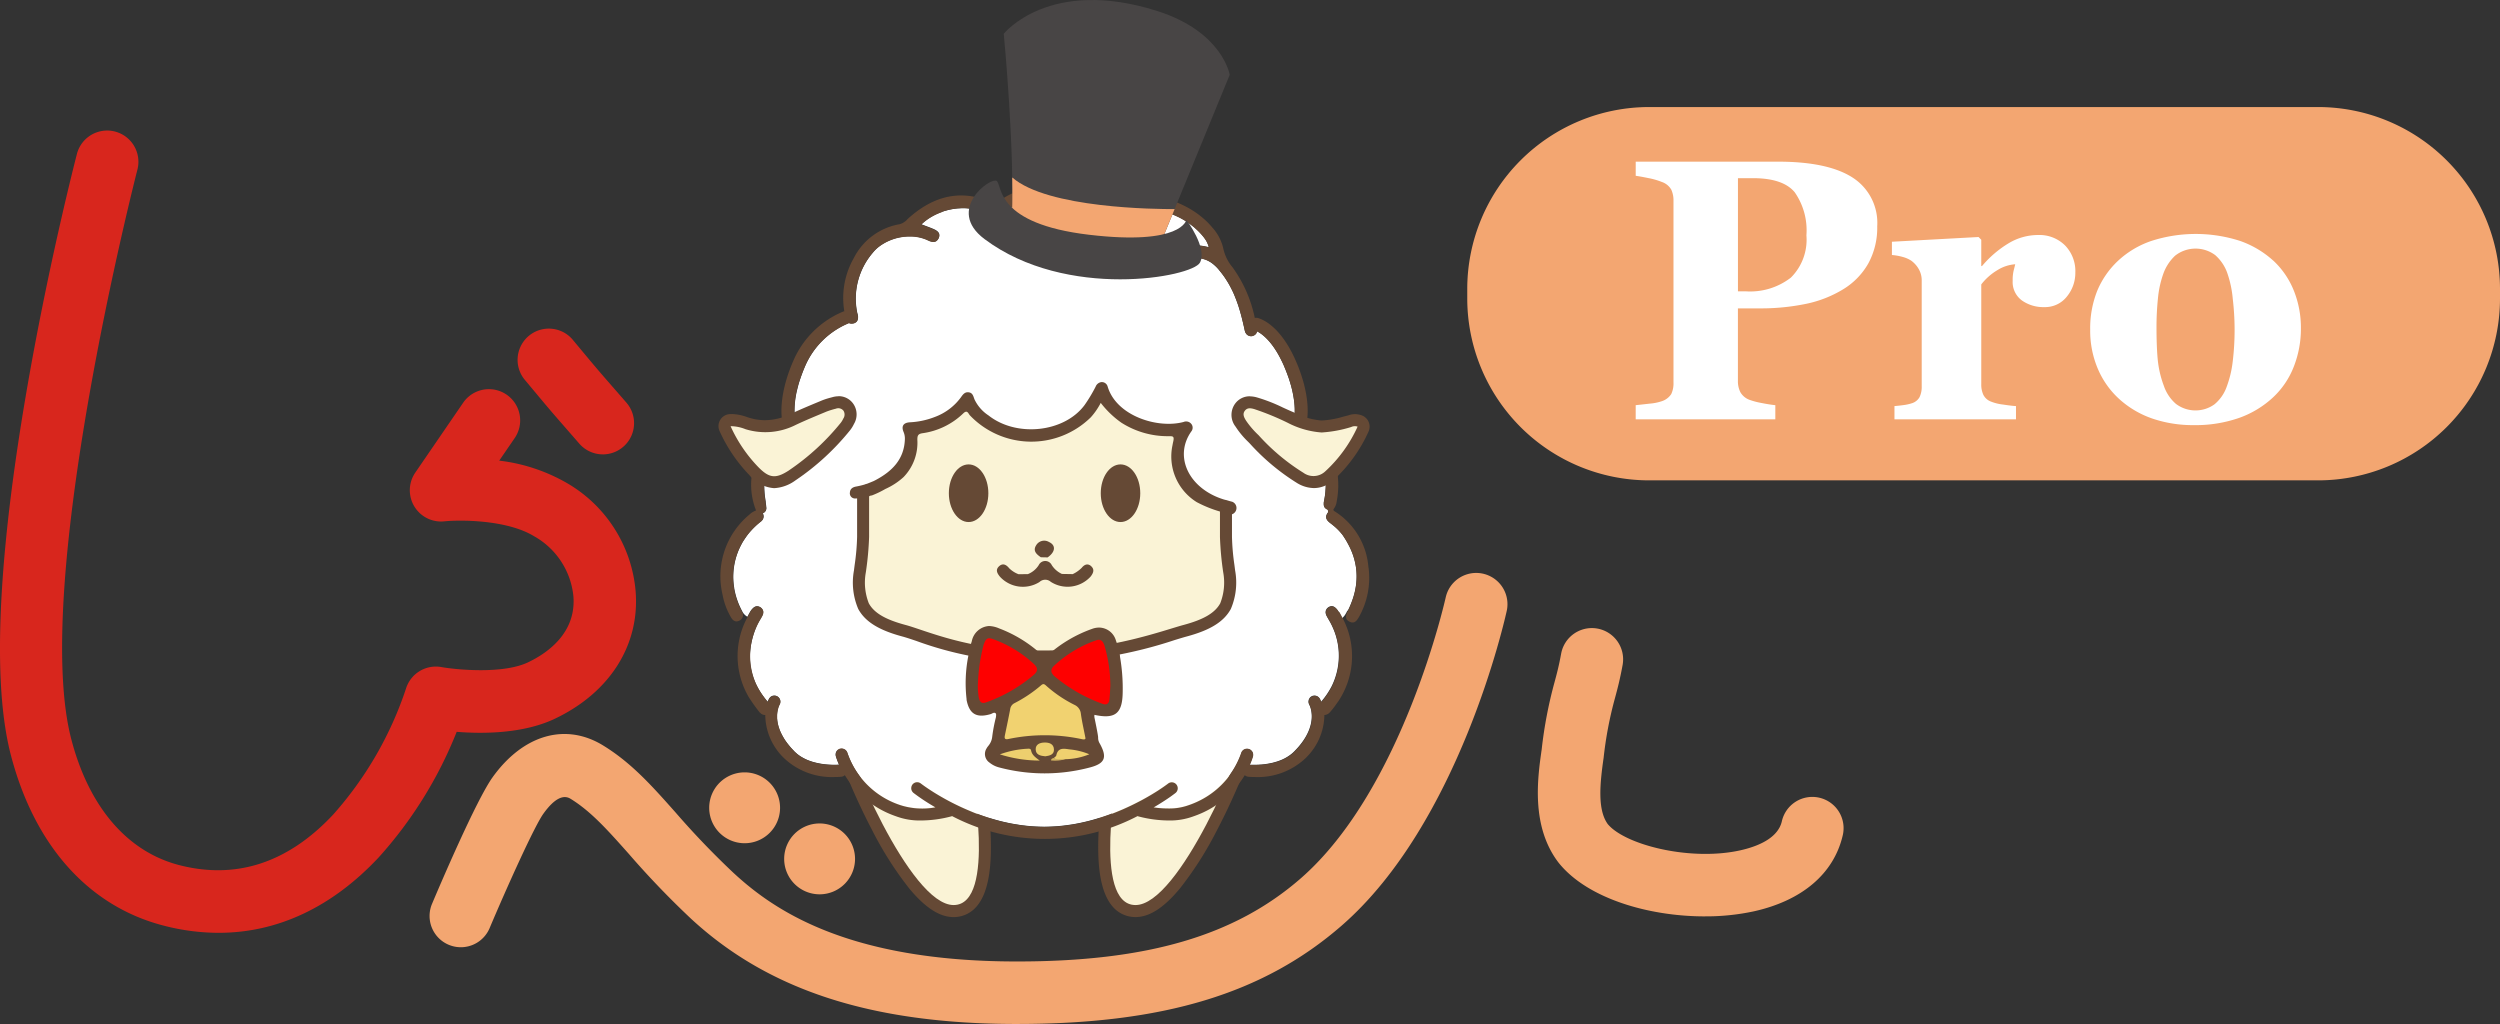 <svg xmlns="http://www.w3.org/2000/svg" xmlns:xlink="http://www.w3.org/1999/xlink" width="250.004" height="102.4" viewBox="0 0 250.004 102.4"><rect x="0" y="0" width="250.004" height="102.4" fill="#333333" stroke="none"/><defs><clipPath id="a"><rect width="250.004" height="102.4" fill="none"/></clipPath></defs><g clip-path="url(#a)"><path d="M174.187,117.682a3.118,3.118,0,0,1-2.359-1.074l-1.424-1.634c-1.551-1.778-1.581-1.813-4.07-4.8a3.125,3.125,0,0,1,4.8-4c2.443,2.937,2.472,2.969,3.976,4.695l1.429,1.64a3.125,3.125,0,0,1-2.356,5.175" transform="translate(-113.897 -72.244)" fill="#d8261d"/><path d="M21.869,121.963a21.959,21.959,0,0,1-5.494-.718c-7.5-1.931-12.928-7.992-15.291-17.067C-3.356,87.129,7.248,45.795,7.7,44.043a3.125,3.125,0,0,1,6.05,1.567c-.107.413-10.652,41.507-6.62,56.992,1.766,6.78,5.6,11.251,10.8,12.591,5.694,1.467,10.868-.23,15.378-5.044a35.957,35.957,0,0,0,7.3-12.634,3.126,3.126,0,0,1,3.539-2.127c1.435.257,6.111.726,8.636-.465,1.838-.867,4.875-2.883,4.555-6.644a7.747,7.747,0,0,0-3.93-5.977c-2.775-1.69-7.531-1.639-8.978-1.488a3.125,3.125,0,0,1-2.9-4.875l4.8-7.006a3.125,3.125,0,0,1,5.154,3.535l-1.56,2.275a17.722,17.722,0,0,1,6.734,2.222,13.845,13.845,0,0,1,6.9,10.783c.461,5.417-2.573,10.211-8.115,12.826-3.135,1.479-7.152,1.5-9.773,1.29a41.715,41.715,0,0,1-7.8,12.557c-4.674,4.989-10.13,7.541-16,7.541" transform="translate(0 -28.679)" fill="#d8261d"/><path d="M234.2,250.9a3.543,3.543,0,1,1-3.543-3.543A3.543,3.543,0,0,1,234.2,250.9" transform="translate(-156.193 -170.119)" fill="#f3a671"/><path d="M258.219,267.255a3.543,3.543,0,1,1-3.543-3.543,3.543,3.543,0,0,1,3.543,3.543" transform="translate(-172.714 -181.365)" fill="#f3a671"/><path d="M196.307,228.48h-.164c-14.423-.022-24.749-3.381-32.5-10.57a87.845,87.845,0,0,1-6.168-6.432c-2.119-2.383-3.792-4.265-5.84-5.522-.752-.461-1.662.039-2.705,1.488-.917,1.272-3.708,7.486-5.4,11.491a3.125,3.125,0,0,1-5.758-2.429c.725-1.72,4.427-10.413,6.086-12.717,3.063-4.251,7.295-5.462,11.044-3.16,2.836,1.74,4.877,4.037,7.241,6.7a82.6,82.6,0,0,0,5.749,6c4.1,3.809,11.5,8.876,28.254,8.9h.154c13.018,0,21.769-2.565,28.36-8.309,10.223-8.909,14.465-27.944,14.507-28.135a3.125,3.125,0,0,1,6.106,1.33c-.188.864-4.741,21.263-16.507,31.517-7.812,6.808-17.829,9.847-32.466,9.847" transform="translate(-94.585 -126.08)" fill="#f3a671"/><path d="M509.195,229.92c-5.606,0-11.759-1.781-14.622-5.361l-.06-.077c-2.72-3.627-2.046-8.4-1.638-11.255a43.425,43.425,0,0,1,1.293-6.755c.219-.812.427-1.578.656-2.841a3.125,3.125,0,0,1,6.149,1.118c-.277,1.52-.529,2.452-.772,3.353a37.857,37.857,0,0,0-1.131,5.952l-.006.037c-.363,2.546-.629,5.15.419,6.6,1.737,2.092,8.291,3.739,13.277,2.618,1.66-.373,3.724-1.176,4.128-2.882a3.125,3.125,0,1,1,6.081,1.44c-.9,3.782-4.034,6.459-8.838,7.539a22.746,22.746,0,0,1-4.936.512" transform="translate(-338.704 -138.28)" fill="#f3a671"/><path d="M268.346,228.25a1.9,1.9,0,0,0-1.424.521,1.525,1.525,0,0,0-.425,1.12c.043,1.383,1.946,6.192,3.993,10.092a34.876,34.876,0,0,0,3.676,5.791c1.606,1.959,3.069,2.912,4.473,2.912A2.983,2.983,0,0,0,281,247.553c1.158-1.4,1.578-4.1,1.284-8.228a50.624,50.624,0,0,0-.7-5.462,1.2,1.2,0,0,0-.651-.851c-1.623-.795-9.855-4.761-12.584-4.761" transform="translate(-183.28 -156.976)" fill="#654935"/><path d="M365.715,228.25h0c-2.729,0-10.961,3.967-12.584,4.761a1.2,1.2,0,0,0-.651.851,50.531,50.531,0,0,0-.7,5.462c-.294,4.132.126,6.824,1.284,8.228a2.983,2.983,0,0,0,2.363,1.132c1.4,0,2.868-.953,4.473-2.912a34.9,34.9,0,0,0,3.676-5.791c2.047-3.9,3.95-8.709,3.993-10.092a1.527,1.527,0,0,0-.425-1.12,1.9,1.9,0,0,0-1.424-.521" transform="translate(-241.867 -156.976)" fill="#654935"/><path d="M283.05,236.742s-12.764-6.254-12.7-4.239,6.573,17.629,10.939,17.629,1.762-13.39,1.762-13.39" transform="translate(-185.929 -159.626)" fill="#faf3d6"/><path d="M356.314,236.742s12.764-6.254,12.7-4.239-6.573,17.629-10.939,17.629-1.761-13.39-1.761-13.39" transform="translate(-244.52 -159.626)" fill="#faf3d6"/><path d="M296.231,104.7c.1-.2.191-.4.275-.6.019-.047.037-.093.055-.139.071-.178.136-.355.193-.531l.022-.066a7.46,7.46,0,0,0,.284-1.277.107.107,0,0,1,0-.012,6.478,6.478,0,0,0-.027-1.835c0-.024-.008-.049-.013-.072-.029-.173-.067-.345-.11-.517-.008-.028-.014-.057-.021-.085a7.121,7.121,0,0,0-.412-1.126c-.026-.056-.053-.11-.08-.165q-.1-.2-.205-.389c-.034-.06-.066-.12-.1-.179-.094-.159-.2-.319-.3-.477-.013-.018-.023-.037-.036-.055-.066-.1-.141-.185-.215-.273a5.672,5.672,0,0,0-.8-.774c-.091-.073-.184-.147-.279-.218l-.008-.007c-.038-.03-.074-.059-.108-.09l-.041-.038c-.022-.022-.043-.044-.063-.065l-.036-.042a.791.791,0,0,1-.059-.085c-.008-.013-.016-.027-.022-.04a.663.663,0,0,1-.037-.091c0-.015-.007-.03-.01-.045a.483.483,0,0,1-.01-.077.434.434,0,0,1,0-.046.521.521,0,0,1,.017-.113.641.641,0,0,1,.039-.1.922.922,0,0,1,.14-.224c0-.02,0-.04-.006-.061-.007-.066-.013-.131-.021-.2a.788.788,0,0,1-.216-.122.553.553,0,0,1-.077-.069.43.43,0,0,1-.039-.059.413.413,0,0,1-.033-.056.52.52,0,0,1-.023-.07c-.005-.019-.011-.037-.014-.057a.65.65,0,0,1-.008-.078c0-.018,0-.036,0-.053s0-.059,0-.089c0-.013,0-.027,0-.041.014-.123.042-.25.065-.372.041-.219.071-.436.094-.652.008-.075.01-.15.016-.225.01-.134.02-.268.023-.4,0-.112,0-.224,0-.336,0-.092,0-.184-.008-.275-.009-.132-.023-.264-.039-.4-.008-.067-.015-.133-.025-.2-.022-.147-.05-.292-.081-.436-.011-.049-.021-.1-.032-.144q-.058-.236-.131-.468c-.01-.032-.021-.064-.032-.1-.056-.167-.117-.332-.187-.5l-.022-.051c-.076-.176-.159-.351-.251-.524-.014-.027-.03-.055-.045-.082-.06-.112-.118-.224-.185-.334-.029-.047-.061-.089-.091-.134a.126.126,0,0,0-.011-.016,6.2,6.2,0,0,0-.729-.924l-.016-.016a5.281,5.281,0,0,0-.4-.368c-.016-.013-.034-.025-.051-.039a4.725,4.725,0,0,0-.4-.291c-.034-.022-.071-.041-.106-.062-.124-.075-.25-.15-.382-.214-.059-.029-.124-.052-.185-.078-.113-.049-.225-.1-.343-.141-.1-.033-.2-.057-.3-.085s-.176-.053-.268-.073a5.517,5.517,0,0,0-.549-.083c-.023,0-.045-.008-.068-.01-.064-.006-.126-.012-.187-.021a.668.668,0,0,1-.616-.418c-.145-.368.084-.57.3-.777l.036-.035h.038c.15,0,.3.006.447.016.081.006.161.013.24.022.06.007.119.016.179.024q.294.041.58.11l.012,0,.009,0c.121.029.241.06.36.1.149.044.3.093.44.15,0-.016,0-.036,0-.053,0-.037,0-.076,0-.118s0-.06,0-.09c0-.053,0-.108,0-.167,0-.02,0-.038,0-.059,0-.092-.007-.193-.013-.3,0-.027,0-.055-.005-.084-.008-.11-.018-.225-.032-.348,0-.024-.007-.051-.01-.076-.013-.109-.029-.224-.048-.343-.005-.035-.01-.068-.016-.1-.023-.136-.05-.279-.081-.426l-.029-.132c-.034-.155-.072-.314-.117-.481-.007-.028-.016-.057-.024-.085q-.063-.229-.14-.473l-.043-.136c-.06-.182-.126-.37-.2-.563-.017-.046-.035-.093-.053-.14-.079-.206-.163-.415-.257-.633l0-.007c-.064-.147-.129-.288-.193-.423l-.041-.082c-.051-.1-.1-.207-.153-.305-.017-.033-.035-.065-.052-.1-.047-.088-.094-.175-.142-.258-.019-.033-.038-.065-.057-.1-.045-.077-.091-.154-.136-.226l-.06-.094c-.044-.068-.087-.136-.131-.2l-.061-.089c-.042-.061-.085-.119-.127-.176l-.063-.083c-.041-.053-.081-.1-.121-.154l-.063-.077c-.039-.047-.077-.091-.116-.134l-.063-.072c-.037-.039-.072-.077-.107-.113s-.044-.047-.066-.068-.063-.062-.095-.092l-.07-.067-.076-.067-.081-.07-.027-.021a3.453,3.453,0,0,0-.468-.33c-.044-.025-.086-.048-.122-.067a.6.6,0,0,1-.036.085.637.637,0,0,1-.052.115.648.648,0,0,1-.115.129.525.525,0,0,1-.045.033.6.6,0,0,1-.12.067.473.473,0,0,1-.05.021.61.61,0,0,1-.19.033h0a.616.616,0,0,1-.531-.31.6.6,0,0,1-.064-.127h0l-.029-.092-.007-.03q-.13-.618-.284-1.226l-.012-.05q-.07-.274-.147-.546c-.017-.061-.035-.121-.053-.182-.048-.164-.1-.327-.15-.489-.028-.086-.06-.17-.09-.255-.074-.214-.154-.424-.239-.633-.057-.141-.115-.282-.178-.421-.042-.093-.089-.185-.134-.277-.067-.137-.136-.273-.21-.408q-.071-.13-.146-.258c-.084-.143-.174-.285-.267-.426-.048-.072-.093-.145-.144-.215-.14-.2-.288-.394-.448-.584-.008-.009-.014-.019-.022-.028a4.9,4.9,0,0,0-.649-.645,2.84,2.84,0,0,0-.847-.481,2.382,2.382,0,0,0-1.27-.076c-.081.017-.16.025-.244.049h0a.757.757,0,0,1-.08.016h0a.727.727,0,0,1-.127.012h0a.6.6,0,0,1-.116-.009l-.009,0a.512.512,0,0,1-.1-.03l-.015-.006a.525.525,0,0,1-.085-.046l-.019-.015a.523.523,0,0,1-.068-.058c-.008-.008-.015-.018-.023-.027a.752.752,0,0,1-.051-.067c-.009-.015-.017-.032-.025-.049s-.023-.042-.032-.066a.855.855,0,0,1-.04-.134v-.006a.576.576,0,0,1,.015-.3l.008-.023a.6.6,0,0,1,.253-.291l.006,0a1.1,1.1,0,0,1,.216-.1l.012-.006.022-.005a2.972,2.972,0,0,1,.387-.1l.074-.014a3.147,3.147,0,0,1,.4-.037h.064a4.313,4.313,0,0,1,.915.095h0c.107.022.215.046.324.074l.034.008a2.251,2.251,0,0,0-.112-.339c-.014-.033-.03-.064-.045-.1-.032-.069-.066-.135-.1-.2-.021-.036-.042-.072-.065-.106q-.056-.086-.116-.166c-.022-.03-.043-.06-.066-.089q-.094-.12-.192-.234a6.517,6.517,0,0,0-.573-.583c-.082-.075-.161-.151-.247-.222-.029-.024-.061-.045-.091-.07-.123-.1-.248-.2-.378-.288-.012-.008-.024-.015-.036-.024-.149-.1-.3-.2-.46-.3l-.026-.015q-.252-.148-.516-.28c-.031-.016-.064-.029-.1-.045-.155-.075-.312-.146-.472-.212-.037-.016-.076-.029-.113-.043-.158-.062-.318-.121-.479-.174l-.108-.033c-.167-.052-.335-.1-.5-.143l-.093-.022q-.266-.063-.534-.111l-.072-.012q-.283-.047-.567-.075l-.046,0c-.2-.018-.4-.03-.6-.035H275.6c-.207,0-.415,0-.62.011-.146.008-.291.022-.435.038l-.085.011q-.19.023-.378.057c-.061.011-.121.024-.182.037-.1.021-.2.041-.3.066-.121.031-.241.067-.359.1-.04.013-.081.023-.12.036a1.942,1.942,0,0,0-.258.1c-.165.086-.234.193-.161.378a.991.991,0,0,0,.129.226,2.97,2.97,0,0,1,.159.264l.006.012a3.6,3.6,0,0,1,.174.33,4.128,4.128,0,0,1,.163.391.609.609,0,0,1-.344.869l-.018,0a.664.664,0,0,1-.154.032l-.046,0a.509.509,0,0,1-.148-.018h0a.649.649,0,0,1-.311-.228c-.008-.01-.016-.019-.023-.029a1.411,1.411,0,0,1-.1-.144l0,0c-.005-.009-.012-.017-.018-.027a7.6,7.6,0,0,0-.425-.648c-.052-.071-.11-.134-.164-.2-.108-.138-.218-.277-.334-.4-.068-.075-.141-.141-.211-.213-.11-.111-.22-.223-.335-.327-.079-.069-.161-.132-.242-.2-.114-.093-.228-.186-.347-.271-.086-.062-.176-.118-.265-.175-.118-.077-.238-.153-.36-.222-.093-.053-.189-.1-.284-.149-.122-.062-.246-.122-.372-.177-.1-.043-.2-.081-.3-.119-.126-.048-.253-.093-.382-.133-.1-.032-.207-.062-.312-.089-.128-.034-.258-.063-.388-.089q-.16-.032-.321-.057c-.13-.019-.261-.034-.393-.047-.109-.01-.218-.019-.327-.024-.131-.006-.263-.005-.4,0-.11,0-.22,0-.33.01-.131.008-.263.024-.4.04-.11.013-.219.025-.329.044-.132.023-.262.054-.394.085-.109.025-.217.047-.324.078-.133.038-.263.086-.394.133-.1.036-.208.068-.31.11-.138.056-.273.124-.409.19-.093.045-.187.084-.279.133-.18.1-.355.208-.529.323-.042.027-.087.05-.129.079a7.568,7.568,0,0,0-.652.5,5.451,5.451,0,0,0-.706.774c-.263.337-.557.652-.989.366a.957.957,0,0,1-.088-.072.776.776,0,0,1-.066-.059.594.594,0,0,1-.08-.106A.494.494,0,0,1,259.59,66a.505.505,0,0,1-.028-.074.564.564,0,0,1-.01-.06.474.474,0,0,1-.005-.069.5.5,0,0,1,0-.065c0-.023.007-.046.011-.068s.011-.046.018-.069.016-.043.024-.065.02-.048.032-.072.021-.039.032-.059.028-.052.045-.078l.017-.025c.023-.034.045-.069.071-.1a2.4,2.4,0,0,0,.146-.236c-.066-.037-.136-.069-.2-.1-.043-.021-.085-.044-.129-.063-.065-.029-.133-.051-.2-.076s-.106-.042-.16-.059-.139-.039-.209-.058-.112-.032-.169-.045c-.073-.017-.148-.028-.222-.042-.056-.01-.112-.021-.17-.029-.078-.011-.157-.018-.237-.026-.055,0-.11-.011-.165-.014-.083-.005-.168-.007-.252-.008-.052,0-.1,0-.157,0-.089,0-.178.006-.267.011l-.146.009c-.094.007-.188.018-.282.03l-.131.018c-.1.015-.2.032-.3.052l-.114.023q-.155.034-.309.075l-.095.027c-.108.031-.215.064-.321.1l-.074.026c-.111.04-.222.082-.33.128l-.054.023c-.113.05-.226.1-.335.157l-.034.018c-.115.06-.229.122-.339.189l-.01.006a5.314,5.314,0,0,0-.664.476c-.092.077-.183.156-.268.24l.124.047.546.207.021.007c.182.069.362.139.538.216.048.021.095.045.141.069l0,0c.037.02.073.041.107.064l.038.026c.022.015.042.031.062.047s.032.027.047.041.013.015.02.022a.583.583,0,0,1,.1.136c0,.006.007.012.01.018a.5.5,0,0,1,.027.084.155.155,0,0,1,0,.023.475.475,0,0,1,.009.1v0a.055.055,0,0,1,0,.009.562.562,0,0,1-.016.121.751.751,0,0,1-.055.152.855.855,0,0,1-.084.136c-.008.011-.016.02-.025.03a.536.536,0,0,1-.074.074c-.009.007-.018.016-.027.022a.5.5,0,0,1-.107.061.53.53,0,0,1-.149.034c-.017,0-.034,0-.051,0a.738.738,0,0,1-.111-.007c-.019,0-.038-.006-.057-.01a.994.994,0,0,1-.119-.032l-.049-.016a1.711,1.711,0,0,1-.167-.072h0l-.009,0c-.107-.053-.216-.1-.328-.143-.047-.018-.1-.032-.142-.048-.067-.023-.134-.046-.2-.065s-.121-.03-.183-.043-.111-.026-.167-.037-.14-.023-.21-.032l-.142-.017c-.078-.007-.157-.013-.235-.017l-.115,0q-.13,0-.26,0l-.083,0c-.1,0-.192.011-.288.021l-.041,0c-.106.012-.212.026-.318.045-.135.024-.269.053-.4.087l-.014,0c-.126.032-.25.07-.373.111l-.032.011q-.174.06-.341.131l-.04.017q-.163.07-.318.151l-.039.02c-.1.055-.2.113-.3.174l-.032.019c-.1.064-.2.131-.289.2l-.017.012a3.644,3.644,0,0,0-.526.49c-.014.016-.03.031-.043.047-.031.036-.058.072-.087.108a7.027,7.027,0,0,0-1.553,5.959c.017.092.052.18.069.272,0,.022,0,.042.007.063s.009.063.01.095,0,.047,0,.069a.851.851,0,0,1-.005.09c0,.02-.005.039-.009.058a.6.6,0,0,1-.027.1c0,.012-.008.025-.013.037a.515.515,0,0,1-.073.12h0l0,0a.5.5,0,0,1-.118.1l-.038.023a.709.709,0,0,1-.165.064l-.011,0-.019,0a.8.8,0,0,1-.14.017h-.039a.54.54,0,0,1-.246-.06.747.747,0,0,1-.128.063,8.143,8.143,0,0,0-4.258,4.251c-.085.2-.162.385-.235.57-.012.032-.024.064-.037.1-.064.168-.124.332-.178.492,0,.013-.01.027-.014.04-.125.368-.225.714-.3,1.035a8.736,8.736,0,0,0-.292,2.606c.054-.022.11-.04.165-.061q.264-.1.544-.183l.085-.024c.108-.029.216-.057.326-.081.065-.014.132-.027.2-.04.086-.016.17-.033.259-.047.158-.024.319-.044.485-.057l.012,0h0l.153.009.2.012h.015c.013.021.02.038.032.058a2.376,2.376,0,0,1,.121.222c.018.038.029.072.042.108a1.2,1.2,0,0,1,.047.151.793.793,0,0,1,.017.1.639.639,0,0,1,0,.131.6.6,0,0,1-.008.077.438.438,0,0,1-.068.151c0,.005,0,.012-.007.017a.5.5,0,0,1-.118.1c-.011.007-.025.014-.037.021a.728.728,0,0,1-.127.055c-.017.005-.032.012-.05.016a1.21,1.21,0,0,1-.214.037c-.171.014-.335.037-.5.064-.042.007-.083.016-.125.023-.124.024-.246.051-.363.082l-.106.029c-.146.041-.289.087-.426.14h0q-.228.088-.44.195a4.731,4.731,0,0,0-.411.235l-.039.025a5,5,0,0,0-1.071.951l-.027.031a6.487,6.487,0,0,0-.577.812l-.016.028c-.081.137-.161.279-.235.424l-.022.042c-.079.156-.156.316-.227.481a.753.753,0,0,1-.082.108q-.1.292-.177.586v0c-.051.193-.093.387-.129.581a.175.175,0,0,1,0,.018,8.316,8.316,0,0,0-.125,1.175,8.945,8.945,0,0,0,.017.95v.006q.016.235.046.472c0,.016.005.031.007.047,0,.035.011.069.016.1.016.111.03.223.05.335,0,.016,0,.031,0,.047l0,0,.07.579h-.007c0,.012.007.022.007.034a.528.528,0,0,1-.367.5.592.592,0,0,1,.091.315.6.6,0,0,1-.179.43l0,0a.625.625,0,0,1-.061.06l-.009.007-.01.008-.027.022-.038.03-.091.071-.026.02c-.012.01-.022.021-.034.03-.128.106-.25.215-.368.328-.045.043-.088.086-.132.129-.09.089-.177.181-.261.274-.038.042-.077.083-.114.126q-.161.186-.306.38c-.042.056-.081.113-.12.17-.058.082-.114.166-.169.25-.043.068-.087.136-.128.2s-.091.161-.135.241c-.071.133-.139.267-.2.4-.027.058-.054.116-.079.175-.041.1-.08.2-.117.294-.016.043-.031.087-.046.13a6.845,6.845,0,0,0-.283,1.08c0,.012,0,.025-.006.038a6.855,6.855,0,0,0-.08,1.619q.023.329.077.66c0,.008,0,.017,0,.025.034.2.079.407.131.609.007.025.012.051.019.076.052.191.113.381.182.57.01.028.018.057.029.085.08.214.171.425.273.635.05.1.1.208.157.313.006.014.011.027.017.041h0a1.309,1.309,0,0,0,.441.478l.066.038c.083-.163.171-.325.265-.488a1.567,1.567,0,0,1,.405-.47l.009,0a.5.5,0,0,1,.139-.069.606.606,0,0,1,.062-.017.423.423,0,0,1,.074-.005.5.5,0,0,1,.157.02h0a.584.584,0,0,1,.126.051.665.665,0,0,1,.137.092.644.644,0,0,1,.126.155h0a.516.516,0,0,1,.071.19s0,0,0,.007a.573.573,0,0,1-.007.185.194.194,0,0,1,0,.023.864.864,0,0,1-.075.2h0c-.05.1-.1.2-.16.293-.075.132-.151.262-.225.394q-.052.1-.1.193c-.038.076-.075.152-.107.23a9.845,9.845,0,0,0-.336.969,8.071,8.071,0,0,0-.254,1.242,6.357,6.357,0,0,0,.481,3.377c.007.016.013.032.02.047a7.288,7.288,0,0,0,.694,1.212l.066.092c.141.194.29.387.455.578a2.248,2.248,0,0,1,.15-.324.561.561,0,0,1,.077-.1l0-.005a.626.626,0,0,1,.088-.077l0,0a.592.592,0,0,1,.219-.1.614.614,0,0,1,.106-.014h.017a.475.475,0,0,1,.172.024.247.247,0,0,1,.026.007.568.568,0,0,1,.11.049.6.6,0,0,1,.217.823,1.457,1.457,0,0,0-.092.213c-.013.035-.027.076-.04.12v0c-.011.039-.023.081-.034.126,0,.017-.007.033-.011.05-.009.04-.018.082-.026.127-.005.027-.009.057-.013.086s-.012.081-.017.125c-.007.072-.012.149-.015.229,0,.031,0,.064,0,.1,0,.058,0,.117,0,.18,0,.038.006.078.01.117.006.06.012.122.021.185.006.042.013.085.021.128.012.067.027.136.044.206.01.043.019.085.032.129.024.086.053.174.084.263.011.032.019.061.031.093.044.118.1.24.156.365.022.044.047.091.07.136.043.084.088.169.138.256.032.056.069.113.1.17.05.08.1.16.16.242.043.061.087.122.133.184.062.083.13.167.2.252.051.062.1.122.153.185.095.108.2.219.306.329.035.036.065.071.1.107s.106.095.159.141.081.077.125.112.108.078.162.117.093.07.141.1.074.043.111.065a4.577,4.577,0,0,0,.541.28h0a5.43,5.43,0,0,0,.677.237l.047.012c.211.057.421.1.624.138a8.142,8.142,0,0,0,1.857.1,6.522,6.522,0,0,1-.323-.851.6.6,0,0,1-.019-.163c0-.011,0-.022,0-.033a.6.6,0,0,1,.1-.3l.018-.026a.593.593,0,0,1,.319-.222l0,0h.01a.617.617,0,0,1,.152-.017h0a.6.6,0,0,1,.349.114l.017.012a.626.626,0,0,1,.116.121c.008.011.014.022.021.034a.586.586,0,0,1,.067.144c0,.006.006.009.007.015a8.3,8.3,0,0,0,5.2,5.175l.029.012c.085.034.174.061.262.09a7.547,7.547,0,0,0,3.288.146l-.165-.1a19.567,19.567,0,0,1-2.021-1.345.623.623,0,0,1-.123-.136c0-.006-.008-.011-.011-.017a.588.588,0,0,1-.091-.291c0-.007,0-.014,0-.022a.713.713,0,0,1,.007-.1c0-.012,0-.024.007-.036a.627.627,0,0,1,.028-.088.407.407,0,0,1,.015-.038.574.574,0,0,1,.28-.28l0,0a.607.607,0,0,1,.205-.057h.013a.582.582,0,0,1,.2.02l.018.007a.6.6,0,0,1,.178.092s.009,0,.012.007.437.34,1.178.811l.011.007c.106.067.218.137.336.209s.25.151.384.229l.08.047q.174.1.362.206l.077.043c.15.083.306.167.467.252l.052.027c.141.074.289.148.439.224l.126.062q.227.112.467.223l.068.032c.182.084.37.167.561.25l.126.053c.154.066.313.131.474.2l.154.062q.606.237,1.26.451l.18.057q.257.081.52.156l.169.049c.225.062.453.123.685.179l.129.03q.289.067.583.127l.215.042c.2.037.4.072.595.1l.145.024q.363.054.734.094l.2.019q.284.028.573.045l.235.013c.247.012.5.02.747.02h.045c.289,0,.574-.011.858-.026l.212-.012c.279-.019.557-.043.83-.074.051-.006.1-.013.151-.02.24-.03.477-.064.712-.1l.194-.032q.392-.069.775-.152l.2-.045c.219-.05.436-.1.649-.16l.153-.04c.243-.066.481-.137.716-.21l.213-.067c.215-.069.428-.141.636-.215l.136-.049q.3-.111.6-.226l.2-.081c.2-.083.406-.167.6-.252l.158-.071q.237-.106.464-.213l.176-.083c.177-.085.35-.17.516-.255l.17-.087c.132-.068.261-.137.386-.2l.135-.073c.15-.082.294-.163.432-.242l.151-.088c.118-.069.232-.137.34-.2l.119-.073c.1-.064.2-.125.3-.185l.116-.074c.1-.064.195-.126.28-.184.136-.091.256-.173.358-.244l.008-.006.123-.087.035-.025.072-.052.037-.027.042-.031.036-.027.012-.009.047-.036h0a.59.59,0,0,1,.243-.112l.011,0,.033-.006c.012,0,.025-.006.037-.006h0a.6.6,0,0,1,.153.011l.036.007a.609.609,0,0,1,.147.057h0l0,0a.6.6,0,0,1,.172.147l0,0a.6.6,0,0,1-.1.845c-.034.027-.188.146-.439.325l-.141.1-.083.057-.245.165-.06.04c-.208.138-.449.292-.718.457l-.063.039c-.139.084-.282.17-.436.259l.028,0c.287.041.606.075.943.093.192.011.389.016.589.013h.006a5.751,5.751,0,0,0,1.781-.276c.068-.023.138-.043.2-.07l.021-.008.008,0a8.745,8.745,0,0,0,1.409-.638,8.345,8.345,0,0,0,3.792-4.537.593.593,0,0,1,.05-.123l0,0a.6.6,0,0,1,.072-.1h0a.6.6,0,0,1,.4-.206h.012a.609.609,0,0,1,.2.016h.01a.629.629,0,0,1,.113.044l0,0a.568.568,0,0,1,.144.108l.021.02a.589.589,0,0,1,.1.145c.006.011.009.02.014.031a.578.578,0,0,1,.043.169c0,.01,0,.019,0,.029a.582.582,0,0,1-.017.181s0,.006,0,.008-.013.044-.026.085h0l-.018.058-.013.037-.01.028c-.008.024-.017.049-.026.076l-.019.055c-.011.026-.021.054-.032.084l-.026.068-.037.092-.034.083c-.013.03-.027.063-.042.1s-.024.057-.038.088l.067,0,.052,0,.053,0,.128,0h.281c.072,0,.148,0,.229-.007l.041,0q.135-.006.283-.017l.022,0a7.565,7.565,0,0,0,1.082-.164c.165-.037.333-.085.5-.138l.093-.029c.058-.02.116-.042.173-.065s.1-.037.147-.056l.155-.069q.081-.037.16-.077c.048-.024.095-.049.142-.075s.112-.064.168-.1.084-.052.126-.079c.062-.041.122-.086.182-.131.032-.025.067-.049.1-.075a3.3,3.3,0,0,0,.258-.23l.006-.005c2.143-2.142,1.83-3.867,1.616-4.475a1.658,1.658,0,0,0-.1-.234.606.606,0,0,1,.011-.6.588.588,0,0,1,.215-.216.615.615,0,0,1,.225-.075.6.6,0,0,1,.591.291c.006.01.024.043.048.094l.006.012.032.068.014.032s0,.008.005.013c.015.032.029.067.044.106a7.873,7.873,0,0,0,1.054-1.552,6.879,6.879,0,0,0,.071-5.965c-.021-.052-.047-.1-.072-.154-.075-.158-.16-.313-.249-.465s-.19-.324-.275-.49a.826.826,0,0,1-.076-.238.616.616,0,0,1-.007-.141.545.545,0,0,1,.013-.069.524.524,0,0,1,.036-.111c.008-.018.017-.036.027-.054a.639.639,0,0,1,.126-.154.682.682,0,0,1,.141-.1.617.617,0,0,1,.139-.054h0a.481.481,0,0,1,.22-.009c.018,0,.035.01.053.016a.49.49,0,0,1,.151.075,1.237,1.237,0,0,1,.211.2,1.645,1.645,0,0,1,.126.172c.011.017.025.032.036.05s.023.03.033.047c.022.037.038.074.059.112.1.171.187.342.272.513l.01.02a3.126,3.126,0,0,0,.217-.229,2.379,2.379,0,0,0,.25-.409l0,0c.021-.047.043-.094.066-.14l0-.006" transform="translate(-161.452 -43.619)" fill="#fff"/><path d="M295.59,97.6a7.26,7.26,0,0,0-3.472-5.683q-.018-.071-.037-.141a1.449,1.449,0,0,0,.328-.756,8.637,8.637,0,0,0-.592-5.2,6.845,6.845,0,0,0-2.384-2.9c.054-.26.434-2.458-1.1-5.98-1.617-3.716-3.61-4.256-3.832-4.305a.642.642,0,0,0-.277,0A13.157,13.157,0,0,0,282,67.572a4.365,4.365,0,0,1-.93-1.9,4.627,4.627,0,0,0-1.1-2.086c-2.416-2.912-7.342-4.173-10.706-2.463a.575.575,0,0,1-.686-.065,8.431,8.431,0,0,0-9.431-.438,1.957,1.957,0,0,1-1.869.2c-2.974-1.048-5.535-.117-7.779,1.93a1.6,1.6,0,0,1-.8.513,6.329,6.329,0,0,0-4.567,3.371,8.067,8.067,0,0,0-.956,5.333.678.678,0,0,0-.093.022,9.306,9.306,0,0,0-5.016,4.954c-1.6,3.676-1.114,5.91-1.093,6a.128.128,0,0,0,0,.017,6.877,6.877,0,0,0-2.68,3.911,7.01,7.01,0,0,0,.056,5.017,1.817,1.817,0,0,0-.65.4,7.989,7.989,0,0,0-2.706,8,7.044,7.044,0,0,0,.847,2.285c.2.346.481.533.87.316a.61.61,0,0,0,.225-.9c-.052-.1-.107-.208-.158-.313-.1-.21-.191-.422-.272-.636-.011-.027-.019-.056-.029-.085-.069-.189-.129-.379-.182-.571-.007-.025-.012-.05-.019-.076-.053-.2-.1-.406-.131-.61,0-.008,0-.016,0-.025a6.862,6.862,0,0,1,0-2.278c0-.012,0-.025.006-.038a6.791,6.791,0,0,1,.283-1.08c.015-.043.03-.087.046-.13.037-.1.075-.2.117-.294.025-.059.053-.117.079-.175q.094-.2.2-.4c.044-.081.088-.162.135-.241s.084-.137.128-.2c.055-.084.111-.168.169-.25.04-.057.078-.114.12-.17q.146-.194.306-.38c.037-.043.076-.084.114-.126.084-.093.171-.185.261-.274.043-.043.087-.087.132-.13.119-.112.24-.221.368-.328.012-.009.022-.02.033-.03.052-.042.123-.094.183-.143l.01-.008.009-.007a.627.627,0,0,0,.061-.06l0,0a.6.6,0,0,0,.179-.43.593.593,0,0,0-.091-.315.528.528,0,0,0,.367-.5c0-.013-.007-.023-.007-.034h.007l-.07-.579,0,0c0-.016,0-.031,0-.047-.019-.112-.034-.224-.05-.336h0c0-.034-.011-.068-.015-.1,0-.016,0-.031-.007-.047-.02-.158-.034-.315-.046-.472v-.006a8.359,8.359,0,0,1,.108-2.124.179.179,0,0,0,0-.018c.036-.194.078-.388.129-.581v0c.052-.2.109-.391.176-.587a.615.615,0,0,0,.083-.108c.072-.165.149-.324.229-.48.007-.014.015-.028.022-.042.075-.145.154-.287.236-.424l.015-.028a6.489,6.489,0,0,1,.577-.812l.027-.031a4.972,4.972,0,0,1,1.071-.951l.039-.025a4.664,4.664,0,0,1,.851-.43h0c.137-.053.28-.1.426-.14l.106-.029q.177-.046.363-.081c.042-.008.082-.017.125-.023.161-.027.325-.05.5-.064a1.27,1.27,0,0,0,.214-.037c.018,0,.033-.011.05-.017a.72.72,0,0,0,.127-.054c.012-.007.026-.014.037-.021a.464.464,0,0,0,.125-.12.435.435,0,0,0,.068-.151.6.6,0,0,0,.008-.077.64.64,0,0,0,0-.131.8.8,0,0,0-.017-.1,1.19,1.19,0,0,0-.047-.151c-.013-.036-.025-.07-.042-.108a2.275,2.275,0,0,0-.121-.222c-.012-.02-.02-.038-.033-.058h-.014l-.2-.012-.153-.009h0l-.012,0c-.165.013-.326.034-.485.058-.088.013-.173.03-.259.047-.066.012-.132.025-.2.039-.111.025-.219.052-.326.081l-.085.024q-.28.082-.544.183c-.054.021-.112.039-.165.062a9.674,9.674,0,0,1,.6-3.642c0-.013.009-.026.014-.04q.082-.24.178-.492l.037-.1c.072-.186.149-.375.234-.571a8.153,8.153,0,0,1,4.258-4.251.627.627,0,0,0,.128-.063h0a.54.54,0,0,0,.246.06h.039a.8.8,0,0,0,.14-.017l.019,0,.01,0a.709.709,0,0,0,.165-.064l.038-.023a.511.511,0,0,0,.118-.1l0,0a.517.517,0,0,0,.073-.12c.005-.012.008-.025.013-.037a.631.631,0,0,0,.028-.1c0-.019.007-.038.009-.058s.005-.059.006-.09,0-.046,0-.07-.006-.062-.01-.094,0-.041-.008-.062c-.016-.092-.052-.18-.068-.272a7.046,7.046,0,0,1,1.638-6.068,3.574,3.574,0,0,1,.571-.537l.017-.012q.139-.105.289-.2l.032-.02c.1-.061.2-.119.3-.174l.039-.02c.1-.054.209-.1.318-.151l.04-.017c.111-.047.225-.09.341-.131l.032-.011c.122-.042.247-.078.373-.111l.014,0a5.416,5.416,0,0,1,.719-.131l.041,0c.1-.01.192-.017.288-.021l.083,0q.131,0,.26,0l.115,0c.079,0,.157.01.236.017.047,0,.094.011.142.017.07.009.14.019.21.032s.112.024.167.037.123.027.183.044.135.042.2.065c.047.016.1.03.142.048.111.042.221.09.328.143l.008,0,0,0a1.786,1.786,0,0,0,.167.072l.049.016a1.059,1.059,0,0,0,.119.032c.019,0,.038.007.057.01a.737.737,0,0,0,.111.007c.017,0,.034,0,.051,0a.529.529,0,0,0,.149-.033.488.488,0,0,0,.107-.061l.027-.022a.573.573,0,0,0,.074-.074c.008-.01.017-.019.025-.03a.825.825,0,0,0,.083-.136.781.781,0,0,0,.056-.152.567.567,0,0,0,.016-.121.093.093,0,0,0,0-.01.477.477,0,0,0-.009-.1.157.157,0,0,0,0-.023.492.492,0,0,0-.027-.084c0-.006-.007-.012-.01-.018a.578.578,0,0,0-.1-.136c-.007-.007-.013-.015-.02-.022s-.031-.027-.047-.041-.04-.032-.062-.047l-.038-.026c-.034-.022-.07-.043-.107-.063l0,0c-.046-.024-.093-.047-.141-.067-.183-.081-.37-.153-.558-.225l-.546-.206-.125-.047a5.171,5.171,0,0,1,.933-.716l.01-.006c.111-.067.224-.13.339-.189l.034-.018c.11-.056.222-.108.335-.157l.054-.023c.109-.046.218-.089.33-.128L253,62q.159-.055.321-.1l.095-.027q.154-.042.309-.076l.114-.023c.1-.02.2-.037.3-.052l.131-.018c.094-.012.188-.022.282-.03l.146-.009c.089,0,.178-.01.267-.011l.157,0c.085,0,.168,0,.252.008.056,0,.111.009.165.014.08.008.159.015.237.026.058.008.114.019.17.029.075.013.149.025.222.042.057.012.113.029.169.045s.141.036.209.058.107.04.16.059.135.047.2.076c.044.019.085.043.129.064.069.033.14.064.205.1h0a2.375,2.375,0,0,1-.146.236c-.026.034-.048.069-.071.1l-.017.024c-.016.026-.03.052-.045.079s-.023.039-.032.058-.021.048-.032.072-.017.043-.024.065-.012.046-.018.069-.009.045-.011.068a.573.573,0,0,0,0,.065.516.516,0,0,0,.005.069.471.471,0,0,0,.01.06.46.46,0,0,0,.027.074.489.489,0,0,0,.022.051.57.57,0,0,0,.08.106.822.822,0,0,0,.066.059.876.876,0,0,0,.088.071c.431.286.724-.028.988-.365a5.4,5.4,0,0,1,.706-.774,7.406,7.406,0,0,1,.782-.582c.174-.115.35-.225.529-.322.092-.049.186-.088.279-.133.136-.066.27-.133.409-.19.1-.042.207-.074.31-.11.131-.046.262-.094.395-.133.107-.03.215-.052.324-.078.131-.031.262-.062.394-.085.11-.019.219-.03.329-.044.132-.016.263-.032.395-.04.11-.007.22-.008.33-.01.132,0,.264,0,.4,0,.109,0,.218.014.327.024.131.012.262.027.393.047.108.017.214.036.321.057q.2.038.389.089c.1.027.208.057.311.089.129.04.255.085.382.133.1.038.2.076.3.119.125.055.249.115.371.176.1.048.191.1.284.149.122.069.242.145.36.222.089.057.179.113.265.175.119.085.233.178.347.271.081.066.163.128.242.2.116.1.225.215.335.327.07.071.143.138.211.213.117.128.226.267.335.4.054.069.111.132.163.2a7.523,7.523,0,0,1,.425.648c.006.01.012.017.018.027l0,0a1.417,1.417,0,0,0,.1.144l.023.029a.651.651,0,0,0,.311.228h0a.521.521,0,0,0,.148.018l.046,0a.681.681,0,0,0,.154-.032l.017,0a.609.609,0,0,0,.344-.87c-.047-.131-.1-.261-.162-.39a3.61,3.61,0,0,0-.174-.33,2.891,2.891,0,0,0-.165-.276c-.325-.445-.126-.566.289-.709.04-.013.081-.022.121-.035.118-.038.238-.074.359-.1.1-.025.2-.045.3-.066.061-.013.121-.026.182-.037.125-.022.251-.041.378-.057l.085-.011a7.8,7.8,0,0,1,1.055-.05h.019c.2,0,.4.016.6.035l.046,0c.19.019.378.044.567.076l.072.012q.268.047.534.111l.093.022c.17.042.337.091.5.143l.109.034c.161.053.321.111.479.174.037.015.076.028.113.044.16.066.317.136.472.211l.1.045q.264.131.516.28l.026.014c.157.094.31.194.46.3l.036.024c.13.092.255.189.378.288.029.024.061.045.091.069.086.072.166.148.247.223a6.509,6.509,0,0,1,.573.583q.1.115.192.234c.023.029.044.06.066.089.04.054.078.109.116.166.022.034.044.07.065.106.037.063.071.129.1.2.015.032.032.063.045.1a2.247,2.247,0,0,1,.112.339h0l-.034-.009c-.11-.028-.217-.052-.324-.074h0a4.338,4.338,0,0,0-.915-.095h-.064a3.146,3.146,0,0,0-.4.037l-.074.014a2.974,2.974,0,0,0-.387.1l-.021.006-.012,0a1.081,1.081,0,0,0-.216.1l-.006,0a.594.594,0,0,0-.253.291l-.008.023a.578.578,0,0,0-.015.3v.006a.854.854,0,0,0,.04.135c.009.023.022.044.032.066s.016.034.025.049a.7.7,0,0,0,.051.066c.008.009.015.019.023.028a.482.482,0,0,0,.068.058l.019.015a.552.552,0,0,0,.085.046l.015.006a.535.535,0,0,0,.1.03l.01,0a.623.623,0,0,0,.115.009h0a.725.725,0,0,0,.127-.012c.027,0,.053-.008.081-.016h0a2.752,2.752,0,0,1,3.012,1.152l.021.028c.16.19.308.386.448.584.051.071.1.144.144.216.093.14.183.282.267.426q.075.129.146.258c.073.134.142.27.21.407.045.092.092.184.134.278.063.138.121.28.178.421q.128.313.239.633c.03.085.062.17.09.255.053.162.1.325.15.489.018.061.037.121.053.182q.077.272.147.546l.012.05q.154.608.284,1.226l.007.03.029.092h0a.554.554,0,0,0,.063.128.615.615,0,0,0,.531.31.623.623,0,0,0,.191-.033c.018-.006.033-.013.05-.021a.586.586,0,0,0,.12-.068.461.461,0,0,0,.045-.033.621.621,0,0,0,.115-.129.637.637,0,0,0,.052-.115.654.654,0,0,0,.036-.085,3.314,3.314,0,0,1,.59.4l.027.021c.027.022.054.047.081.071l.076.067.07.067c.032.03.063.06.095.092l.066.068.107.113.063.072c.038.043.077.087.116.134l.063.077c.04.05.081.1.121.154l.062.083c.042.057.085.116.127.176l.061.088c.044.064.087.131.131.2l.06.094c.045.073.091.149.136.226.019.032.038.064.057.1.048.083.095.17.142.258.017.033.035.064.052.1.052.1.1.2.153.305l.041.082c.065.135.129.275.193.422l0,.007c.095.218.179.427.258.633l.053.14q.108.29.2.563l.043.136q.076.244.14.472c.007.028.017.057.024.085.045.167.082.325.117.481l.029.132c.031.148.058.29.081.426.006.035.011.069.016.1.019.118.035.233.048.343,0,.025.006.052.01.076.014.123.024.238.032.348,0,.029,0,.057.005.084.007.106.011.207.013.3,0,.02,0,.039,0,.058,0,.059,0,.114,0,.167,0,.03,0,.061,0,.09s0,.081,0,.118c0,.017,0,.037,0,.053h0c-.144-.057-.292-.1-.44-.151-.119-.037-.24-.068-.361-.1l-.02,0q-.287-.069-.58-.11c-.059-.008-.119-.018-.178-.024-.08-.008-.16-.016-.241-.022-.148-.01-.3-.017-.447-.016h-.037l-.037.035c-.22.207-.449.409-.3.777a.668.668,0,0,0,.616.418c.061.008.123.015.186.021.024,0,.045.008.069.01a5.516,5.516,0,0,1,.549.083c.093.02.179.049.268.073s.206.052.3.084c.118.041.229.092.342.141.061.026.126.049.185.078.132.064.258.139.382.214.034.021.071.039.106.062a4.741,4.741,0,0,1,.4.292c.016.014.034.025.051.039a5.2,5.2,0,0,1,.4.367l.016.016a6.138,6.138,0,0,1,.729.924l.011.017c.029.045.062.087.09.133.068.111.125.224.186.335.015.027.031.055.046.082.092.173.175.348.251.524l.022.051c.07.164.131.329.187.5.011.032.022.065.032.1q.074.232.131.468l.032.144c.031.145.059.29.081.437.01.066.017.133.025.2.016.131.031.263.039.4.005.091.006.183.008.275,0,.111.007.223,0,.336,0,.133-.013.267-.023.4-.006.075-.008.15-.016.225q-.033.324-.094.653c-.022.122-.051.249-.065.372,0,.013,0,.027,0,.041,0,.03,0,.059,0,.089s0,.036,0,.053a.609.609,0,0,0,.009.078.5.5,0,0,0,.014.056.49.49,0,0,0,.023.07.416.416,0,0,0,.033.056.484.484,0,0,0,.039.059.52.52,0,0,0,.077.069.767.767,0,0,0,.216.122c.008.066.014.131.021.2l.006.062a.932.932,0,0,0-.141.223.676.676,0,0,0-.039.1.526.526,0,0,0-.017.113.427.427,0,0,0,0,.045.479.479,0,0,0,.01.078c0,.015.006.03.011.045a.611.611,0,0,0,.037.091c.007.013.014.027.022.04a.781.781,0,0,0,.059.085l.036.042c.02.022.041.044.063.065l.041.038c.034.031.07.06.108.09l.009.006c.095.072.187.145.278.219a5.673,5.673,0,0,1,.8.774c.074.089.148.177.215.273.012.018.023.037.036.055q.162.237.3.477c.035.06.068.12.1.18q.11.194.205.389c.027.055.055.109.08.165a7.031,7.031,0,0,1,.412,1.126c.008.028.013.057.021.085q.066.259.11.518c0,.024.009.048.013.072a6.457,6.457,0,0,1,.027,1.835.111.111,0,0,0,0,.012,7.408,7.408,0,0,1-.283,1.277l-.022.066q-.086.265-.193.531c-.018.046-.036.092-.055.139-.084.2-.174.4-.275.6l0,.006c-.023.047-.045.093-.066.14-.158.354-.218.7.24.929.474.233.725-.1.932-.469a7.962,7.962,0,0,0,.965-4.929" transform="translate(-158.743 -40.84)" fill="#654935"/><path d="M296.249,194.787c-.019-.033-.046-.064-.067-.1a1.643,1.643,0,0,0-.126-.172,1.322,1.322,0,0,0-.213-.2.526.526,0,0,0-.15-.075c-.018-.006-.035-.012-.053-.016a.462.462,0,0,0-.116-.008.478.478,0,0,0-.1.017h0a.616.616,0,0,0-.139.054.814.814,0,0,0-.141.1.661.661,0,0,0-.127.154c-.011.018-.018.036-.027.054a.542.542,0,0,0-.036.111.556.556,0,0,0-.013.069.6.6,0,0,0,.008.141.827.827,0,0,0,.077.238c.084.166.18.328.274.49s.174.307.249.465c.024.051.051.1.072.154a6.88,6.88,0,0,1-.071,5.965,7.914,7.914,0,0,1-1.054,1.553c-.017-.044-.033-.084-.049-.12l-.014-.032-.032-.068-.006-.012c-.025-.051-.043-.083-.05-.094a.6.6,0,0,0-.591-.291.615.615,0,0,0-.225.075.587.587,0,0,0-.215.216.606.606,0,0,0-.011.6,1.661,1.661,0,0,1,.1.234c.214.608.526,2.333-1.617,4.475h0l-.005,0a3.294,3.294,0,0,1-.257.23c-.032.027-.066.05-.1.075-.06.045-.12.089-.181.131-.042.027-.084.053-.126.079s-.111.067-.168.1-.094.051-.142.075-.107.052-.16.077-.1.047-.155.069l-.147.056c-.058.022-.116.045-.173.064l-.094.029a7.149,7.149,0,0,1-1.582.3l-.022,0c-.1.008-.193.013-.283.017l-.041,0c-.081,0-.157.006-.229.007h-.281l-.128,0-.053,0-.052,0-.067,0c.014-.03.026-.059.038-.088s.029-.066.042-.1l.034-.083.037-.092c.009-.024.018-.046.026-.068l.032-.084c.006-.019.013-.037.019-.055s.019-.052.026-.076c.017-.048.031-.091.041-.123h0c.014-.044.022-.073.025-.085s0-.006,0-.009a.582.582,0,0,0,.017-.181c0-.01,0-.02,0-.029a.568.568,0,0,0-.043-.169.318.318,0,0,0-.014-.031.592.592,0,0,0-.1-.144.251.251,0,0,0-.021-.02.568.568,0,0,0-.144-.108.586.586,0,0,0-.118-.047l-.01,0a.609.609,0,0,0-.2-.016h-.012a.6.6,0,0,0-.4.206h0a.6.6,0,0,0-.072.1l0,0a.593.593,0,0,0-.05.123,8.343,8.343,0,0,1-3.792,4.537,8.781,8.781,0,0,1-1.41.638l-.008,0-.021.008c-.066.027-.136.047-.2.07a5.688,5.688,0,0,1-1.781.276h-.006a10.214,10.214,0,0,1-1.532-.107l-.028,0c.153-.089.3-.175.436-.259l.063-.039c.269-.164.509-.318.718-.457l.06-.04.245-.165.083-.057.141-.1c.251-.179.405-.3.44-.325a.613.613,0,0,0,.087-.085.6.6,0,0,0,.01-.76v0a.6.6,0,0,0-.172-.147l0,0a.616.616,0,0,0-.148-.057l-.036-.008a.6.6,0,0,0-.153-.011h0c-.012,0-.025,0-.037.006l-.044.008a.59.59,0,0,0-.243.112l0,0-.047.036-.012.009-.036.027-.042.031-.037.027-.072.052-.035.025-.123.087-.008.006c-.1.071-.221.153-.357.244l-.28.184-.117.074c-.093.059-.191.121-.3.185l-.119.073q-.162.1-.34.2l-.151.088c-.139.079-.281.16-.432.242l-.135.073q-.187.1-.385.2l-.17.087c-.166.085-.339.17-.516.255l-.176.083q-.226.107-.464.213l-.158.071c-.195.085-.4.169-.6.252l-.2.081q-.292.115-.6.226l-.136.049c-.208.074-.421.145-.636.215l-.213.067c-.235.073-.473.144-.716.21l-.153.04c-.213.056-.43.109-.649.16l-.2.045q-.382.083-.775.152l-.194.032q-.353.058-.712.1l-.15.02c-.274.031-.551.055-.831.074l-.212.012c-.284.015-.569.026-.858.026h-.045c-.251,0-.5-.008-.747-.02l-.235-.013q-.288-.017-.573-.045l-.2-.019q-.371-.039-.735-.094l-.145-.024q-.3-.047-.595-.1l-.215-.042q-.3-.06-.584-.127l-.128-.03c-.232-.056-.46-.116-.685-.179l-.169-.049q-.263-.075-.52-.156l-.18-.057q-.653-.213-1.26-.451l-.154-.062q-.242-.1-.474-.2l-.125-.053q-.288-.124-.562-.25l-.068-.032c-.16-.074-.315-.149-.467-.223l-.126-.062c-.15-.075-.3-.15-.439-.224l-.052-.027c-.162-.085-.317-.169-.467-.252l-.077-.043c-.125-.07-.245-.138-.362-.206l-.08-.047c-.265-.155-.506-.3-.72-.437l-.011-.007c-.741-.47-1.164-.8-1.179-.81l-.011-.007a.591.591,0,0,0-.178-.092l-.018-.007a.583.583,0,0,0-.2-.02h-.013a.605.605,0,0,0-.2.057l0,0a.6.6,0,0,0-.21.165.625.625,0,0,0-.07.115.407.407,0,0,0-.015.038.629.629,0,0,0-.028.088c0,.012,0,.024-.007.036a.71.71,0,0,0-.008.1c0,.007,0,.014,0,.022a.592.592,0,0,0,.091.291c0,.006.008.011.011.017a.622.622,0,0,0,.123.136,19.591,19.591,0,0,0,2.021,1.345l.167.1a7.152,7.152,0,0,1-3.554-.237l-.03-.011a8.3,8.3,0,0,1-5.2-5.175s0-.009-.006-.015a.574.574,0,0,0-.067-.144c-.007-.011-.013-.023-.021-.034a.633.633,0,0,0-.116-.121l-.017-.012a.6.6,0,0,0-.349-.114h0a.619.619,0,0,0-.152.017l-.011,0h0a.593.593,0,0,0-.318.222l-.018.026a.6.6,0,0,0-.1.3c0,.011,0,.022,0,.033a.609.609,0,0,0,.019.163,6.52,6.52,0,0,0,.323.851h0c-.469.032-3,.138-4.448-1.3-.036-.036-.065-.072-.1-.108-.107-.111-.211-.221-.306-.329-.054-.063-.1-.123-.152-.185-.069-.084-.137-.168-.2-.252-.046-.062-.09-.123-.133-.184-.057-.082-.11-.162-.16-.242-.036-.057-.072-.114-.1-.17-.051-.087-.1-.172-.138-.256-.023-.045-.049-.091-.07-.136-.059-.125-.111-.247-.156-.365-.012-.032-.019-.062-.031-.093-.031-.089-.06-.178-.083-.263-.012-.044-.022-.086-.032-.129-.017-.07-.032-.139-.044-.206-.008-.043-.015-.086-.021-.128-.009-.064-.016-.125-.021-.185,0-.039-.008-.079-.01-.117,0-.062,0-.121,0-.18,0-.032,0-.065,0-.1,0-.08.008-.157.015-.229,0-.044.011-.084.017-.125s.008-.058.013-.086c.008-.045.017-.087.026-.127,0-.017.008-.034.011-.05.012-.045.022-.087.034-.126v0a1.934,1.934,0,0,1,.13-.333.6.6,0,0,0-.216-.823.573.573,0,0,0-.11-.05.23.23,0,0,0-.026-.007.576.576,0,0,0-.082-.019.627.627,0,0,0-.091,0h-.017a.614.614,0,0,0-.106.014.59.59,0,0,0-.219.1l0,0a.621.621,0,0,0-.088.077l0,0a.56.56,0,0,0-.077.1,2.251,2.251,0,0,0-.15.324h0c-.164-.191-.313-.385-.453-.579l-.066-.092a7.287,7.287,0,0,1-.694-1.212l-.02-.047a6.955,6.955,0,0,1,.108-5.588,6.886,6.886,0,0,1,.435-.817c.056-.1.11-.194.16-.293a.813.813,0,0,0,.076-.228.582.582,0,0,0,.007-.185s0-.005,0-.007a.521.521,0,0,0-.07-.19.647.647,0,0,0-.128-.156.8.8,0,0,0-.136-.093.589.589,0,0,0-.126-.051l0,0a.5.5,0,0,0-.157-.02.394.394,0,0,0-.074.005.6.6,0,0,0-.061.017.554.554,0,0,0-.139.069l-.009,0a1.564,1.564,0,0,0-.406.47c-.094.163-.182.325-.265.488a8.123,8.123,0,0,0,.121,8.038,17.245,17.245,0,0,0,1.111,1.549l.011-.011a.653.653,0,0,0,.5.238h.019a6.073,6.073,0,0,0,2.117,4.528,6.951,6.951,0,0,0,4.813,1.673,6.842,6.842,0,0,0,.686-.03.592.592,0,0,0,.343-.157,9.6,9.6,0,0,0,5.081,4.1,6.779,6.779,0,0,0,2.53.433,12.1,12.1,0,0,0,3.059-.417.448.448,0,0,0,.054-.022,19.993,19.993,0,0,0,18.547,0,.459.459,0,0,0,.054.022,12.118,12.118,0,0,0,3.059.417,6.775,6.775,0,0,0,2.529-.433,9.588,9.588,0,0,0,5.081-4.1.594.594,0,0,0,.344.157,6.779,6.779,0,0,0,.685.03,6.949,6.949,0,0,0,4.813-1.673,6.075,6.075,0,0,0,2.118-4.528h.019a.791.791,0,0,0,.5-.238,7.572,7.572,0,0,0,.678-.865,5.5,5.5,0,0,0,.447-.673,8.11,8.11,0,0,0,.186-7.9c-.085-.171-.176-.342-.272-.513-.021-.038-.039-.075-.061-.112" transform="translate(-162.353 -133.571)" fill="#654935"/><path d="M396.219,126.908a1.8,1.8,0,0,0-1.42.674,1.9,1.9,0,0,0-.01,2.352,8.51,8.51,0,0,0,1.275,1.538l.162.166a22,22,0,0,0,4.758,3.97,3.335,3.335,0,0,0,1.651.48,2.867,2.867,0,0,0,1.926-.772,14.8,14.8,0,0,0,3.516-4.846,1.2,1.2,0,0,0-.668-1.654,1.929,1.929,0,0,0-.668-.122,2.016,2.016,0,0,0-.667.12l-.03.01-.478.121a9.114,9.114,0,0,1-2.174.384h-.013a6.956,6.956,0,0,1-2.626-.755l-.289-.123c-.314-.133-.623-.275-.951-.425a16.4,16.4,0,0,0-2.564-1,2.756,2.756,0,0,0-.731-.112" transform="translate(-271.236 -87.279)" fill="#654935"/><path d="M242.111,126.908h0a2.2,2.2,0,0,0-.6.085l-.2.054a6.86,6.86,0,0,0-.872.282l-.406.169c-.895.373-1.82.759-2.724,1.184a5.923,5.923,0,0,1-2.554.617,5.431,5.431,0,0,1-1.6-.25l-.2-.064a4.693,4.693,0,0,0-1.523-.3c-.062,0-.124,0-.186.005a1.2,1.2,0,0,0-1.029,1.7,15.467,15.467,0,0,0,2.984,4.406,3.5,3.5,0,0,0,2.472,1.3,3.95,3.95,0,0,0,2.116-.769,24.756,24.756,0,0,0,5.458-5,3.188,3.188,0,0,0,.408-.655,1.859,1.859,0,0,0-.1-2.055,1.778,1.778,0,0,0-1.453-.72" transform="translate(-158.256 -87.279)" fill="#654935"/><path d="M399.286,130.83c-.32-.087-.655-.146-.9.158-.274.34-.094.676.085.972a8.621,8.621,0,0,0,1.271,1.487,20.77,20.77,0,0,0,4.491,3.763,1.713,1.713,0,0,0,2.187-.15,13.759,13.759,0,0,0,3.228-4.468.877.877,0,0,0-.651.043,12.542,12.542,0,0,1-2.946.543,8.688,8.688,0,0,1-3.4-.973,26.708,26.708,0,0,0-3.361-1.375" transform="translate(-273.886 -89.929)" fill="#faf3d6"/><path d="M239.788,136.975a23.834,23.834,0,0,0,5.193-4.764,2.08,2.08,0,0,0,.252-.418.716.716,0,0,0,.02-.793.66.66,0,0,0-.761-.2,8.13,8.13,0,0,0-.932.288c-1.032.432-2.069.856-3.081,1.333a6.722,6.722,0,0,1-5.026.427,4.048,4.048,0,0,0-1.489-.3,14.349,14.349,0,0,0,2.754,4.07c1.1,1.131,1.747,1.216,3.071.359" transform="translate(-160.905 -89.929)" fill="#faf3d6"/><path d="M310.636,140.653a22.89,22.89,0,0,1-.244-2.807v-2.258a.668.668,0,0,0,.017-1.257h0v0l-.2-.052-.523-.146h0l-.052-.01a7.561,7.561,0,0,1-.755-.271c-3.007-1.274-4.2-4.214-2.558-6.545a.6.6,0,0,0-.013-.778.664.664,0,0,0-.76-.173c-2.586.692-6.708-.6-7.587-3.533a.6.6,0,0,0-.638-.454.717.717,0,0,0-.566.456,15.376,15.376,0,0,1-1.1,1.831c-2.032,2.752-6.808,3.259-9.612,1.045a3.926,3.926,0,0,1-1.405-1.611c-.121-.324-.175-.641-.566-.7s-.589.216-.781.489a5.65,5.65,0,0,1-2.586,1.963,7.887,7.887,0,0,1-2.521.545c-.659.039-.882.388-.632.976a1.69,1.69,0,0,1,.126.748c-.077,1.989-1.285,3.177-2.912,4.047-.071.038-.143.074-.216.109-.237.1-.459.188-.648.263l-.022.008a1.21,1.21,0,0,0-.245.078,8.436,8.436,0,0,1-.853.2c-.322.06-.578.226-.6.589a.514.514,0,0,0,.461.6c.01,0,.016,0,.025.006l.234-.012v3.842a22.82,22.82,0,0,1-.244,2.806c-.026.2-.05.387-.071.559a6.719,6.719,0,0,0,.428,3.847c.692,1.272,2.056,2.122,4.423,2.757.354.095.832.255,1.384.441a35.291,35.291,0,0,0,11.847,2.151h.984a43.867,43.867,0,0,0,13.033-2.248c.466-.142.869-.265,1.167-.345,2.368-.635,3.732-1.485,4.423-2.757a6.72,6.72,0,0,0,.428-3.846c-.021-.172-.045-.359-.071-.558" transform="translate(-187.192 -84.157)" fill="#654935"/><path d="M310.2,138.96a5.367,5.367,0,0,1-2.441-5.688c.021-.123.046-.248.075-.374.133-.573-.055-.54-.479-.541a8.617,8.617,0,0,1-4.71-1.353,9.486,9.486,0,0,1-2.059-1.978,6.871,6.871,0,0,1-.988,1.436,8.484,8.484,0,0,1-12.1-.193c-.169-.193-.259-.588-.666-.188a7.312,7.312,0,0,1-4.091,1.982c-.445.07-.491.262-.495.643a4.935,4.935,0,0,1-1.378,3.739,6.85,6.85,0,0,1-1.821,1.19,9.413,9.413,0,0,1-1.31.633c-.088.034-.235.025-.3.1l-.016.01v4.051a30.5,30.5,0,0,1-.329,3.562,5.675,5.675,0,0,0,.3,3.075c.537.988,1.7,1.64,3.677,2.169s6.365,2.549,12.92,2.551h.983c6.555,0,11.914-2.022,13.888-2.551s3.14-1.182,3.677-2.169a5.675,5.675,0,0,0,.3-3.075,30.566,30.566,0,0,1-.329-3.562v-2.538a12.093,12.093,0,0,1-2.3-.928" transform="translate(-190.51 -88.737)" fill="#faf3d6"/><path d="M331.995,174.826l.677.014c.785-.548.848-1.213.137-1.541a.934.934,0,0,0-1.288.336c-.351.562.051.9.473,1.191" transform="translate(-227.908 -119.099)" fill="#654935"/><path d="M328.716,180.2c-.348-.338-.7-.19-.963.136a3.16,3.16,0,0,1-.905.637l-1.079-.018a2.387,2.387,0,0,1-1.021-.89.719.719,0,0,0-1.293,0,2.286,2.286,0,0,1-1.092.909l-.934.008a2.689,2.689,0,0,1-.932-.594c-.275-.34-.623-.558-1.013-.2s-.182.714.089,1.045a3.117,3.117,0,0,0,3.955.527.836.836,0,0,1,1.126-.016,3.115,3.115,0,0,0,4-.544c.243-.323.4-.673.057-1" transform="translate(-219.575 -123.56)" fill="#654935"/><path d="M356.468,151.607c0,1.592-.884,2.882-1.975,2.882s-1.975-1.29-1.975-2.882.884-2.882,1.975-2.882,1.975,1.29,1.975,2.882" transform="translate(-242.44 -102.284)" fill="#654935"/><path d="M307.817,151.607c0,1.592-.884,2.882-1.975,2.882s-1.975-1.29-1.975-2.882.884-2.882,1.975-2.882,1.975,1.29,1.975,2.882" transform="translate(-208.98 -102.284)" fill="#654935"/><path d="M309.26,207.837c.271,1.448.988,1.874,2.409,1.46.167-.049.347-.228.51-.076.07.066.038.261.022.394a15.755,15.755,0,0,0-.373,1.968,1.657,1.657,0,0,1-.272.734c-.087.138-.211.254-.284.4a1.043,1.043,0,0,0,.294,1.432,2.5,2.5,0,0,0,.931.471,17.656,17.656,0,0,0,9.14,0c1.5-.4,1.7-1.024.952-2.378a1.089,1.089,0,0,1-.167-.617c0-.243-.352-1.917-.352-1.917a.841.841,0,0,1-.014-.338c2.095.452,2.808-.142,2.824-2.31a18.579,18.579,0,0,0-.256-3.419,1.371,1.371,0,0,1-.022-.215,8.051,8.051,0,0,0-.393-1.466,1.775,1.775,0,0,0-1.691-1.32,2.031,2.031,0,0,0-.68.124,13.269,13.269,0,0,0-4.6,2.775l0,0h-.269c-.045-.049-.092-.1-.143-.145a13.17,13.17,0,0,0-4.316-2.676,2.731,2.731,0,0,0-1-.232,1.875,1.875,0,0,0-1.721,1.524,9.041,9.041,0,0,0-.343,1.443,14.034,14.034,0,0,0-.175,4.383" transform="translate(-212.608 -137.883)" fill="#654935"/><path d="M329.818,224.474c.019.168-.161.16-.366.116a17.773,17.773,0,0,0-7.355-.01c-.375.077-.39-.1-.332-.383.18-.867.363-1.733.527-2.6a.781.781,0,0,1,.421-.6,13.537,13.537,0,0,0,2.667-1.789c.225-.2.341-.12.516.043a12.793,12.793,0,0,0,2.834,1.915,1.089,1.089,0,0,1,.634.913c.107.761.282,1.512.454,2.4" transform="translate(-221.272 -150.675)" fill="#f1d270" fill-rule="evenodd"/><path d="M324.2,240.954a13.25,13.25,0,0,1-3.985-.621,9.255,9.255,0,0,1,2.8-.565c.161-.016.294.013.324.178.08.435.415.681.862,1.009" transform="translate(-220.226 -164.895)" fill="#edcf6e" fill-rule="evenodd"/><path d="M332.639,239.17c-.455-.047-.944-.125-.964-.684-.019-.523.44-.683.87-.694.456-.012.932.121.957.679.025.543-.433.635-.864.7" transform="translate(-228.105 -163.538)" fill="#edcf6e" fill-rule="evenodd"/><path d="M337.527,240.711c.082-.083.216-.156.235-.251.169-.819.771-.675,1.324-.6a6.756,6.756,0,0,1,1.977.488,6.538,6.538,0,0,1-2.409.492c-.382.007-.791.251-1.127-.131" transform="translate(-232.13 -164.92)" fill="#efd06f" fill-rule="evenodd"/><path d="M336.879,242.716c.351.258.758.031,1.127.131a3.6,3.6,0,0,1-1.421.122c.029-.209.182-.206.294-.254" transform="translate(-231.482 -166.925)" fill="#d2b462" fill-rule="evenodd"/><path d="M313.171,209.011a17.925,17.925,0,0,1,.558-3.9c.249-.742.42-.828,1.128-.548a11.986,11.986,0,0,1,3.908,2.417c.4.381.45.693,0,1.088A15.193,15.193,0,0,1,314,210.819c-.447.169-.633-.018-.737-.446a7.749,7.749,0,0,1-.1-1.362" transform="translate(-215.379 -140.585)" fill="#fe0000" fill-rule="evenodd"/><path d="M342.6,209.48c-.029.444-.042.934-.1,1.418-.049.408-.3.558-.7.4a15.7,15.7,0,0,1-4.768-2.733c-.439-.381-.437-.726-.029-1.1a11.939,11.939,0,0,1,4.164-2.509c.491-.175.685.1.831.485a14.478,14.478,0,0,1,.6,4.038" transform="translate(-231.561 -140.92)" fill="#fe0000" fill-rule="evenodd"/><path d="M555.02,71.614H488.03a18.2,18.2,0,0,1-18.143-18.143V52.425A18.2,18.2,0,0,1,488.03,34.282h66.99a18.2,18.2,0,0,1,18.143,18.143v1.046A18.2,18.2,0,0,1,555.02,71.614" transform="translate(-323.159 -23.577)" fill="#f3a671"/><path d="M547.981,58.217a7.427,7.427,0,0,1-.9,3.75,7.144,7.144,0,0,1-2.479,2.551,11.668,11.668,0,0,1-3.732,1.471,22.361,22.361,0,0,1-4.713.454h-2.106v7.246a2.467,2.467,0,0,0,.245,1.135,1.747,1.747,0,0,0,.935.772,7.427,7.427,0,0,0,1.181.309q.817.163,1.38.218v1.416H523.829V76.123q.526-.054,1.4-.154a5,5,0,0,0,1.217-.245,1.779,1.779,0,0,0,.935-.708,2.462,2.462,0,0,0,.227-1.162V55.675a2.563,2.563,0,0,0-.218-1.1,1.721,1.721,0,0,0-.944-.772,7.189,7.189,0,0,0-1.353-.39q-.844-.173-1.262-.227V51.771h14.219q4.994,0,7.464,1.588a5.377,5.377,0,0,1,2.469,4.858m-7.082.926a6.647,6.647,0,0,0-1.171-4.313q-1.171-1.407-4.168-1.407h-1.507V64.737h.763a6.646,6.646,0,0,0,4.531-1.371,5.346,5.346,0,0,0,1.553-4.222" transform="translate(-360.257 -35.605)" fill="#fff"/><path d="M624.227,79.006a3.718,3.718,0,0,1-.853,2.424,2.766,2.766,0,0,1-2.252,1.044,3.7,3.7,0,0,1-2.243-.669,2.285,2.285,0,0,1-.917-1.971,4.149,4.149,0,0,1,.091-.985q.091-.353.163-.66a3.855,3.855,0,0,0-1.761.576,5.775,5.775,0,0,0-1.634,1.44v9.97a2.437,2.437,0,0,0,.2,1.053,1.407,1.407,0,0,0,.672.654,4.69,4.69,0,0,0,1.3.336q.9.136,1.3.154V93.7H606.14V92.371q.454-.036.917-.1a4.407,4.407,0,0,0,.79-.172,1.335,1.335,0,0,0,.8-.617,2.358,2.358,0,0,0,.218-1.09V79.823a2.242,2.242,0,0,0-.308-1.171,2.673,2.673,0,0,0-.745-.826,3.006,3.006,0,0,0-.826-.363,5.813,5.813,0,0,0-1.1-.2V75.937l8.662-.472.273.272V78.37h.073a10.7,10.7,0,0,1,2.66-2.279,5.712,5.712,0,0,1,2.933-.826,3.636,3.636,0,0,1,2.715,1.044,3.686,3.686,0,0,1,1.026,2.7" transform="translate(-416.691 -51.763)" fill="#fff"/><path d="M687.7,77.585a8.333,8.333,0,0,1,2.052,3,9.941,9.941,0,0,1,.708,3.777,10.366,10.366,0,0,1-.7,3.8,8.319,8.319,0,0,1-2.043,3.06,9.77,9.77,0,0,1-3.423,2.088,13.216,13.216,0,0,1-4.549.726,12.551,12.551,0,0,1-4.077-.635,9.575,9.575,0,0,1-3.3-1.907,8.64,8.64,0,0,1-2.179-3.005,9.712,9.712,0,0,1-.8-4,10.11,10.11,0,0,1,.7-3.877,8.7,8.7,0,0,1,2.1-3.024,9.249,9.249,0,0,1,3.314-1.97,14.447,14.447,0,0,1,8.88,0,9.692,9.692,0,0,1,3.314,1.97M683.048,90.17a10.566,10.566,0,0,0,.59-2.47,26.283,26.283,0,0,0,.191-3.378,26.7,26.7,0,0,0-.182-2.906,10.738,10.738,0,0,0-.545-2.579,4.3,4.3,0,0,0-1.208-1.8,3.3,3.3,0,0,0-4.013.054,4.613,4.613,0,0,0-1.189,1.834,10.063,10.063,0,0,0-.527,2.424,27.873,27.873,0,0,0-.145,2.9q0,1.979.127,3.278a10.255,10.255,0,0,0,.617,2.606,4.136,4.136,0,0,0,1.2,1.78,3.251,3.251,0,0,0,3.85.045,4.031,4.031,0,0,0,1.235-1.789" transform="translate(-460.366 -51.523)" fill="#fff"/><path d="M322.239,22.507c.375-7.1-.789-19.126-.789-19.126s4.528-5.715,15.341-2.283c6.558,2.082,7.255,6.384,7.255,6.384L336.939,24.8s-7.114,2.835-11.143.89-3.557-3.185-3.557-3.185" transform="translate(-221.073 0)" fill="#484545"/><path d="M338.641,63.886l1.6-3.892C338.41,60,327.547,59.928,324,56.83c.027,1.695.014,3.328-.061,4.761,0,0-.472,1.241,3.557,3.185s11.143-.89,11.143-.89" transform="translate(-222.775 -39.084)" fill="#f3a671"/><path d="M311.818,63.682c-3.949-2.958.7-6.311,1.241-5.793s-.1,4.261,9.213,5.362,9.734-1.493,9.734-1.493,2.135,2.831,1.357,4.28-13.34,3.79-21.544-2.356" transform="translate(-213.366 -39.775)" fill="#484545"/></g></svg>